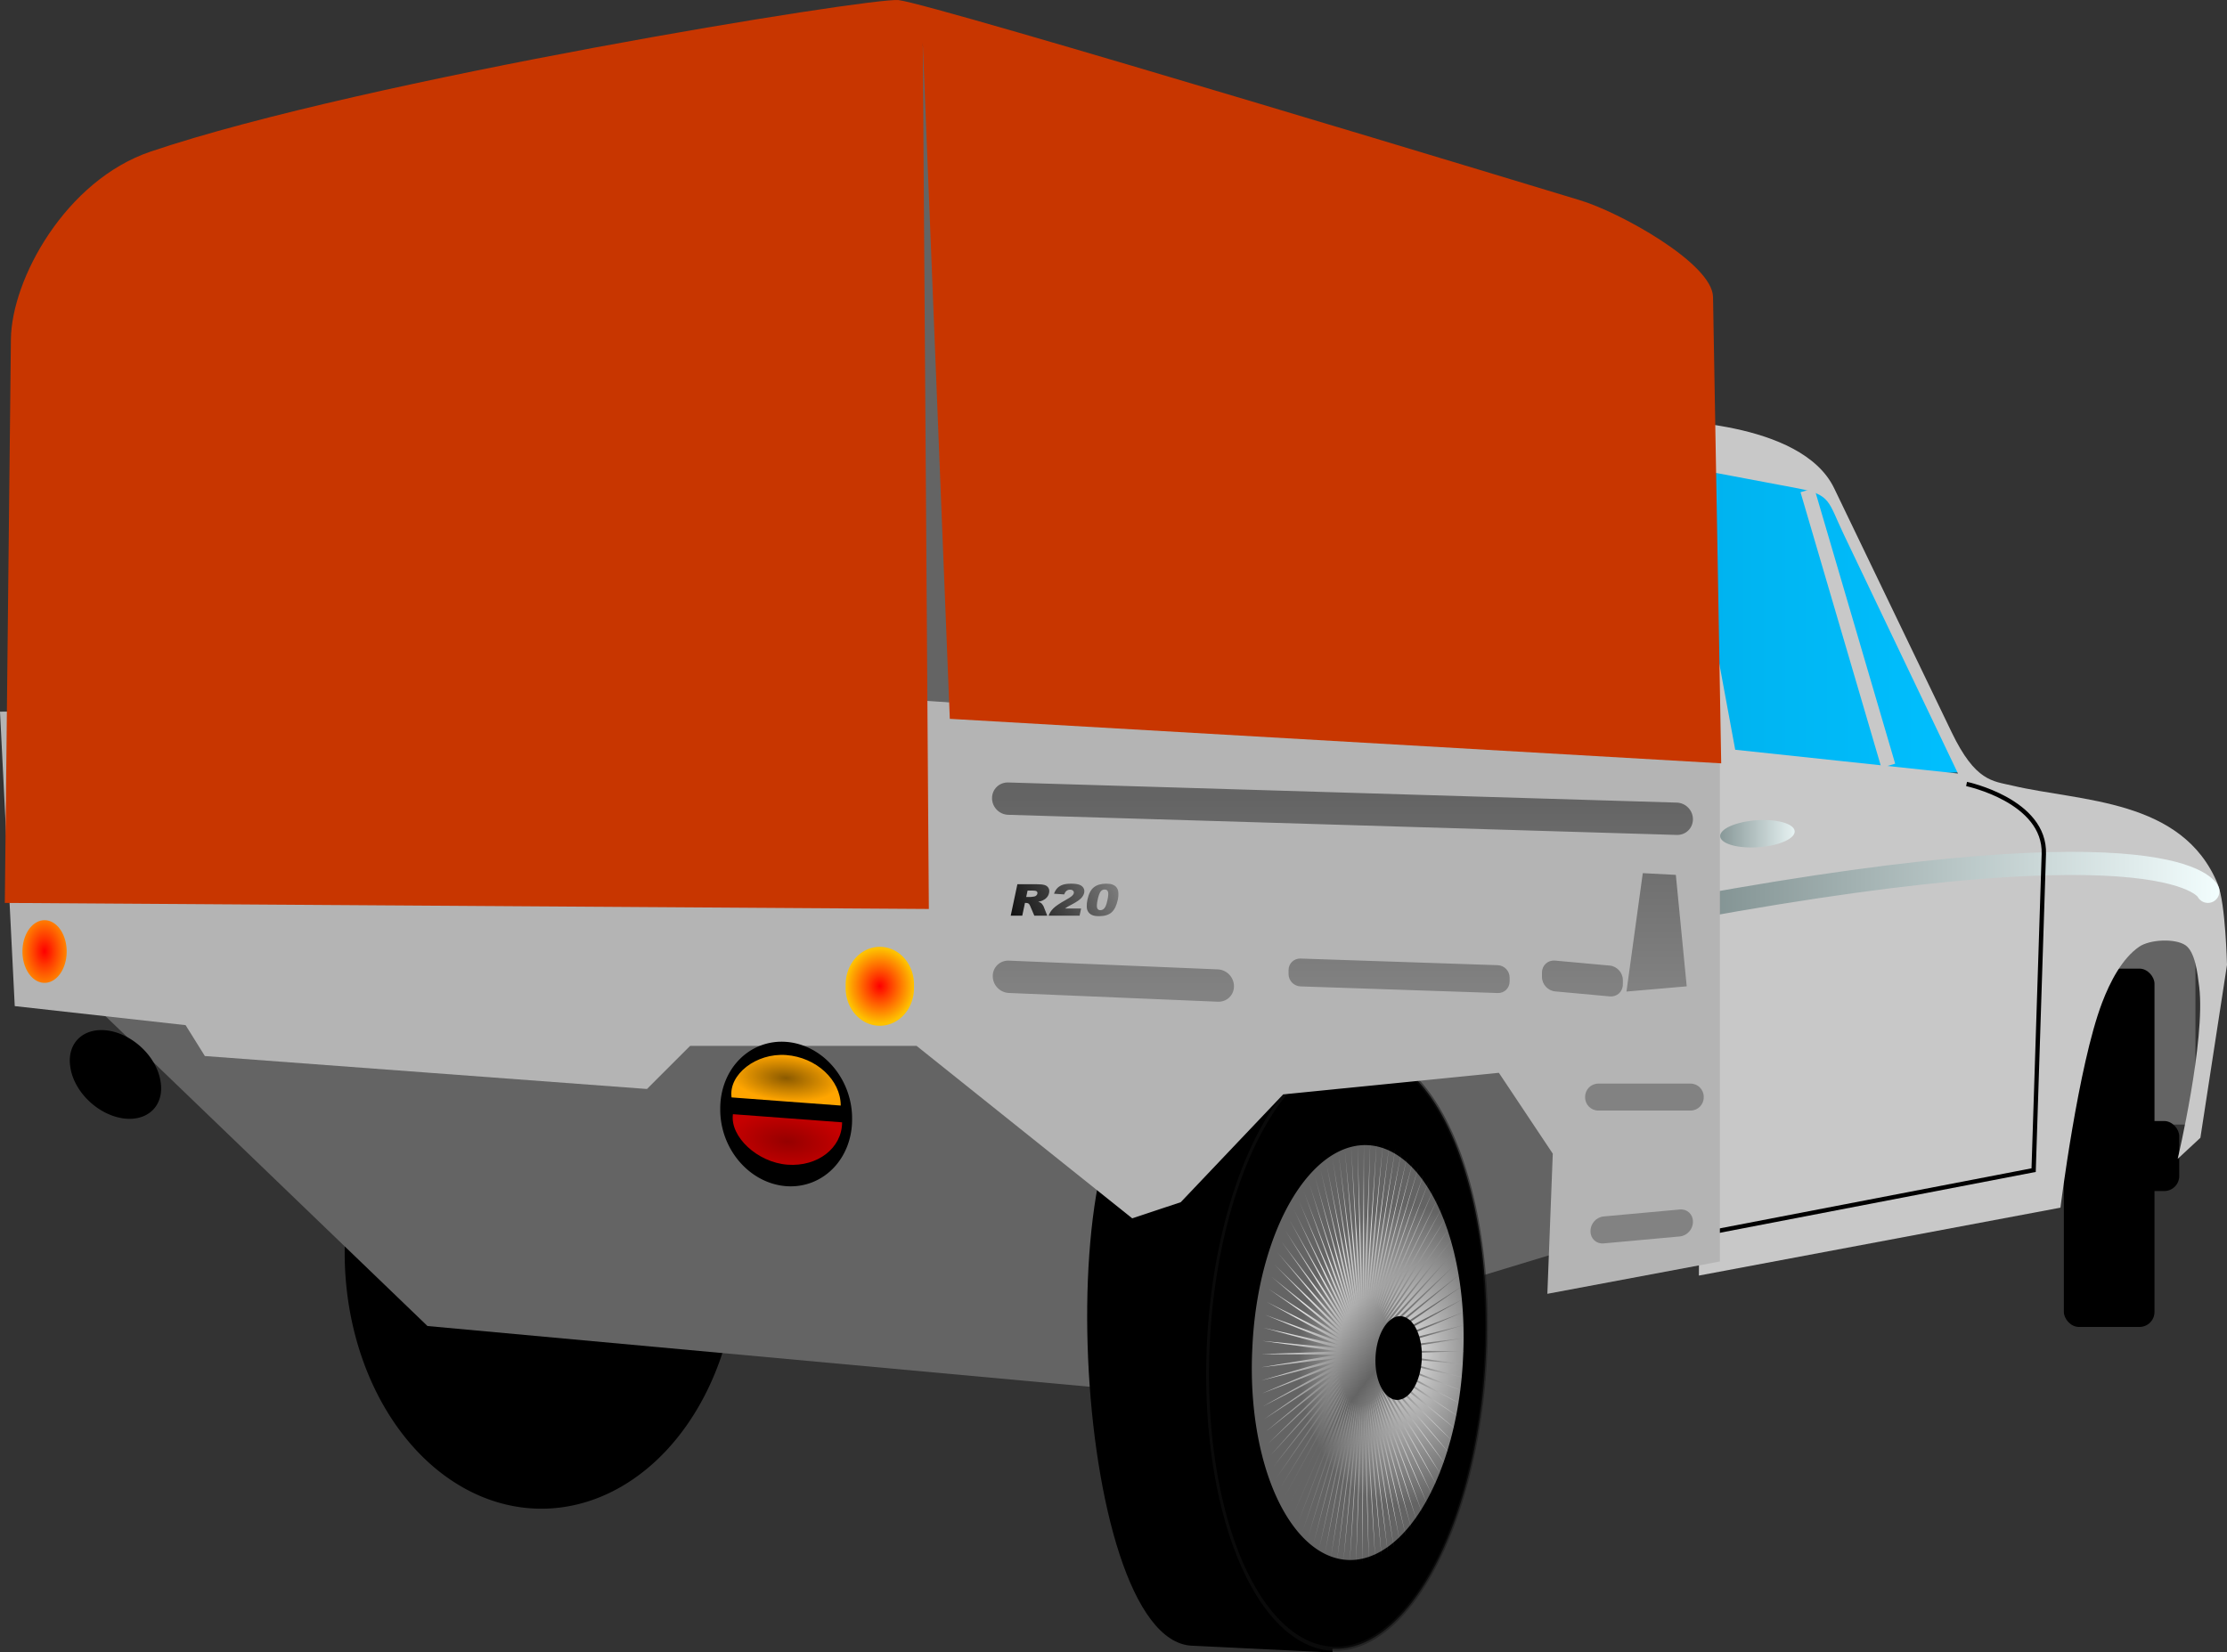 <?xml version="1.0" encoding="UTF-8" standalone="no"?>
<!-- Created with Inkscape (http://www.inkscape.org/) -->
<svg
    xmlns:inkscape="http://www.inkscape.org/namespaces/inkscape"
    xmlns:rdf="http://www.w3.org/1999/02/22-rdf-syntax-ns#"
    xmlns="http://www.w3.org/2000/svg"
    xmlns:sodipodi="http://sodipodi.sourceforge.net/DTD/sodipodi-0.dtd"
    xmlns:cc="http://creativecommons.org/ns#"
    xmlns:xlink="http://www.w3.org/1999/xlink"
    xmlns:dc="http://purl.org/dc/elements/1.1/"
    xmlns:svg="http://www.w3.org/2000/svg"
    xmlns:ns1="http://sozi.baierouge.fr"
    id="svg2"
    sodipodi:docname="koconmus_Syrena_R20_no_text.svg"
    inkscape:export-filename="C:\joanna\Gfx\drawings_vector\admin\thumbs\koconmus_Syrena_R20.png"
    viewBox="0 0 694.7 515.48"
    sodipodi:version="0.32"
    inkscape:export-xdpi="26.215708"
    version="1.0"
    inkscape:output_extension="org.inkscape.output.svg.inkscape"
    inkscape:export-ydpi="26.215708"
    inkscape:version="0.46dev+devel"
    sodipodi:docbase="/home/sniezka/Documents/grafika/PolskieMoto/SVG"
  >
  <rect x="0" y="0" width="694.7" height="515.48" fill="#333333" stroke="none"/>
  <defs
      id="defs4"
    >
    <linearGradient
        id="linearGradient5731"
      >
      <stop
          id="stop5733"
          style="stop-color:#ff0000"
          offset="0"
      />
      <stop
          id="stop5735"
          style="stop-color:#ffc300;stop-opacity:.992"
          offset="1"
      />
    </linearGradient
    >
    <linearGradient
        id="linearGradient13754"
      >
      <stop
          id="stop13756"
          style="stop-color:#e6e6e6"
          offset="0"
      />
      <stop
          id="stop13758"
          style="stop-color:#646464"
          offset="1"
      />
    </linearGradient
    >
    <linearGradient
        id="linearGradient8459"
      >
      <stop
          id="stop8461"
          style="stop-color:#960000"
          offset="0"
      />
      <stop
          id="stop8463"
          style="stop-color:#c80000;stop-opacity:.99"
          offset="1"
      />
    </linearGradient
    >
    <linearGradient
        id="linearGradient4910"
      >
      <stop
          id="stop4912"
          style="stop-color:#7a8b8b"
          offset="0"
      />
      <stop
          id="stop4914"
          style="stop-color:#f4ffff"
          offset="1"
      />
    </linearGradient
    >
    <linearGradient
        id="linearGradient2223"
      >
      <stop
          id="stop2225"
          style="stop-color:#8b5a00"
          offset="0"
      />
      <stop
          id="stop2227"
          style="stop-color:#ffa500"
          offset="1"
      />
    </linearGradient
    >
    <radialGradient
        id="radialGradient8104"
        xlink:href="#linearGradient13754"
        gradientUnits="userSpaceOnUse"
        cy="493.49"
        cx="383.42"
        gradientTransform="matrix(.967 .03 -.032 1.033 28.514 -27.657)"
        r="64.703"
        inkscape:collect="always"
    />
    <radialGradient
        id="radialGradient8106"
        xlink:href="#linearGradient13754"
        spreadMethod="reflect"
        gradientUnits="userSpaceOnUse"
        cy="493.49"
        cx="383.42"
        gradientTransform="matrix(.967 .03 -.032 1.033 28.514 -27.657)"
        r="64.703"
        inkscape:collect="always"
    />
    <linearGradient
        id="linearGradient8108"
        y2="293.08"
        xlink:href="#linearGradient4910"
        gradientUnits="userSpaceOnUse"
        x2="708.03"
        y1="293.08"
        x1="685.96"
        inkscape:collect="always"
    />
    <radialGradient
        id="radialGradient8118"
        xlink:href="#linearGradient2223"
        gradientUnits="userSpaceOnUse"
        cy="207.69"
        cx="362.51"
        gradientTransform="matrix(1 0 0 .351 0 134.74)"
        r="16.746"
        inkscape:collect="always"
    />
    <radialGradient
        id="radialGradient8120"
        xlink:href="#linearGradient8459"
        gradientUnits="userSpaceOnUse"
        cy="223.67"
        cx="362.93"
        gradientTransform="matrix(1 0 0 .398 0 134.66)"
        r="18.046"
        inkscape:collect="always"
    />
    <linearGradient
        id="linearGradient8135"
        y2="317.72"
        gradientUnits="userSpaceOnUse"
        x2="1090.3"
        gradientTransform="matrix(.129 0 -.023 .109 416.38 237.78)"
        y1="526.09"
        x1="724.64"
        inkscape:collect="always"
      >
      <stop
          id="stop4749"
          style="stop-color:#000000"
          offset="0"
      />
      <stop
          id="stop4751"
          style="stop-color:#000000;stop-opacity:0"
          offset="1"
      />
    </linearGradient
    >
    <linearGradient
        id="linearGradient8149"
        y2="320.65"
        gradientUnits="userSpaceOnUse"
        x2="678.78"
        gradientTransform="matrix(1.358 0 0 1.358 -217.99 -178.94)"
        y1="365.65"
        x1="678.78"
        inkscape:collect="always"
      >
      <stop
          id="stop10559"
          style="stop-color:#828282"
          offset="0"
      />
      <stop
          id="stop10561"
          style="stop-color:#646464"
          offset="1"
      />
    </linearGradient
    >
    <linearGradient
        id="linearGradient8155"
        y2="303.31"
        xlink:href="#linearGradient4910"
        gradientUnits="userSpaceOnUse"
        x2="816.03"
        gradientTransform="matrix(1.358 .129 0 1.358 -226.04 -222.31)"
        y1="303.31"
        x1="688.38"
        inkscape:collect="always"
    />
    <linearGradient
        id="linearGradient8171"
        y2="217.91"
        gradientUnits="userSpaceOnUse"
        x2="745.32"
        gradientTransform="matrix(1.125 0 0 1.201 -38.929 -76.975)"
        y1="217.91"
        x1="241.42"
        inkscape:collect="always"
      >
      <stop
          id="stop3124"
          style="stop-color:#00688b"
          offset="0"
      />
      <stop
          id="stop3126"
          style="stop-color:#00bfff"
          offset="1"
      />
    </linearGradient
    >
    <radialGradient
        id="radialGradient8210"
        xlink:href="#linearGradient5731"
        gradientUnits="userSpaceOnUse"
        cy="172.72"
        cx="183.23"
        gradientTransform="matrix(1 0 0 .887 0 19.49)"
        r="5.486"
        inkscape:collect="always"
    />
    <radialGradient
        id="radialGradient8212"
        xlink:href="#linearGradient5731"
        gradientUnits="userSpaceOnUse"
        cy="185.72"
        cx="385.04"
        gradientTransform="matrix(1 0 0 2.333 0 -247.63)"
        r="3.714"
        inkscape:collect="always"
    />
  </defs
  >
  <sodipodi:namedview
      id="base"
      bordercolor="#666666"
      inkscape:grid-points="true"
      inkscape:pageshadow="2"
      inkscape:window-y="0"
      pagecolor="#ffffff"
      inkscape:guide-points="true"
      inkscape:grid-bbox="true"
      inkscape:zoom="0.88847216"
      inkscape:window-x="0"
      inkscape:window-height="778"
      showgrid="false"
      borderopacity="1.0"
      inkscape:current-layer="layer1"
      inkscape:cx="521.56216"
      inkscape:cy="303.62081"
      showguides="true"
      inkscape:guide-bbox="true"
      inkscape:window-width="1280"
      inkscape:pageopacity="0.0"
      inkscape:document-units="cm"
  />
  <g
      id="layer1"
      inkscape:label="Warstwa 1"
      inkscape:groupmode="layer"
      transform="translate(-187.33 -7.708)"
    >
    <g
        id="g8173"
      >
      <path
          id="path5899"
          sodipodi:nodetypes="ccccc"
          style="fill-rule:evenodd;fill:url(#linearGradient8171)"
          d="m710.39 149.04l47.1 10.28 42.04 89.34-73.82 2.97-15.32-102.59z"
      />
      <path
          id="path5855"
          sodipodi:rx="45.189671"
          sodipodi:ry="58.808475"
          style="fill-rule:evenodd;fill:#000000"
          sodipodi:type="arc"
          d="m367.71 443.86a45.19 58.808 0 1 1 -90.38 0 45.19 58.808 0 1 1 90.38 0z"
          transform="matrix(1.358 0 0 1.358 -81.764 -204.16)"
          sodipodi:cy="443.86176"
          sodipodi:cx="322.51807"
      />
      <path
          id="path5890"
          sodipodi:nodetypes="ccccccccccc"
          style="fill-rule:evenodd;fill:#646464"
          d="m320.68 421.46l-120.34-115.83 165.02-7.79 104.52-281.92 225.52 266.36 165.02-7.79 11.77 10.1v74h-67.27l-271.33 82.4-212.91-19.53z"
      />
      <g
          id="g5895"
          transform="matrix(1.038 0 0 1.038 44.648 -26.77)"
        >
        <rect
            id="rect5886"
            style="fill-rule:evenodd;fill:#000000"
            ry="4.511"
            height="107.71"
            width="27.238"
            y="324.39"
            x="757.7"
        />
        <rect
            id="rect5888"
            style="fill-rule:evenodd;fill:#000000"
            ry="4.511"
            height="21.047"
            width="12.381"
            y="370.2"
            x="779.99"
        />
      </g
      >
      <g
          id="g5055"
          transform="matrix(1.091 .053 -.068 1.401 -311.94 -67.04)"
        >
        <path
            id="path13779"
            sodipodi:nodetypes="csccs"
            style="fill-rule:evenodd;fill:#000000"
            d="m822.63 388.76c-34.7 0-49.87-124.8-14.76-126.83l41.52-2.4 13.48 129.23h-40.24z"
        />
        <path
            id="path13769"
            sodipodi:rx="87.165222"
            sodipodi:ry="129.71016"
            style="stroke-opacity:.498;fill-rule:evenodd;stroke:#141414;stroke-linecap:round;stroke-width:1.772;fill:#000000"
            sodipodi:type="arc"
            d="m501.2 496.09a87.165 129.71 0 1 1 -174.33 0 87.165 129.71 0 1 1 174.33 0z"
            transform="matrix(-.455 0 0 .513 1051.2 66.878)"
            sodipodi:cy="496.08865"
            sodipodi:cx="414.03482"
        />
        <path
            id="path13771"
            sodipodi:rx="63.817398"
            sodipodi:ry="91.834793"
            style="fill-rule:evenodd;fill:url(#radialGradient8104)"
            sodipodi:type="arc"
            d="m474.22 493.49a63.817 91.835 0 1 1 -127.63 0 63.817 91.835 0 1 1 127.63 0z"
            transform="matrix(-.472 0 0 .499 1059.6 75.582)"
            sodipodi:cy="493.49448"
            sodipodi:cx="410.40292"
        />
        <path
            id="path4947"
            style="fill-rule:evenodd;fill:url(#radialGradient8106)"
            sodipodi:type="star"
            sodipodi:sides="100"
            sodipodi:r1="95.802696"
            sodipodi:r2="23.950674"
            sodipodi:arg1="0.65880604"
            sodipodi:arg2="0.69022197"
            transform="matrix(-.302 0 0 .488 1056 280.05)"
            inkscape:randomized="0"
            sodipodi:cy="85.528099"
            sodipodi:cx="624.35516"
            inkscape:rounded="0"
            inkscape:flatsided="false"
            d="m700.11 144.18l-57.29-43.4 53.46 48.04-54.45-46.91 50.33 51.3-51.39-50.24 47.01 54.36-48.14-53.36 43.5 57.2-44.69-56.28 39.83 59.82-41.07-58.97 35.99 62.2-37.29-61.43 32.02 64.34-33.36-63.66 27.91 66.23-29.29-65.63 23.7 67.85-25.11-67.34 19.39 69.2-20.84-68.78 15.01 70.28-16.48-69.95 10.57 71.09-12.05-70.85 6.08 71.61-7.58-71.47 1.57 71.85-3.07-71.8-2.95 71.81 1.44-71.86-7.44 71.48 5.95-71.62-11.92 70.88 10.43-71.11-16.35 69.98 14.88-70.31-20.71 68.82 19.27-69.24-24.99 67.39 23.57-67.89-29.17 65.68 27.79-66.28-33.24 63.72 31.9-64.4-37.18 61.5 35.88-62.27-40.96 59.05 39.72-59.89-44.59 56.36 43.4-57.28-48.04 53.45 46.91-54.45-51.3 50.33 50.23-51.39-54.36 47.01 53.37-48.14-57.21 43.51 56.28-44.696-59.82 39.826 58.97-41.07-62.2 35.99 61.44-37.284-64.35 32.014 63.66-33.354-66.22 27.914 65.62-29.294-67.84 23.694 67.33-25.11-69.2 19.39 68.78-20.834-70.28 15.004 69.95-16.472-71.08 10.562 70.85-12.048-71.61 6.08 71.46-7.578-71.85 1.572 71.8-3.076-71.8-2.942 71.85 1.438-71.48-7.445 71.62 5.947-70.87-11.919 71.1 10.433-69.98-16.346 70.31 14.877-68.82-20.708 69.24 19.263-67.38-24.988 67.89 23.572-65.68-29.17 66.27 27.789-63.72-33.237 64.41 31.895-61.51-37.172 62.27 35.876-59.05-40.96 59.9 39.715-56.37-44.588 57.29 43.399-53.46-48.04 54.45 46.91-50.33-51.301 51.39 50.236-47.01-54.36 48.14 53.364-43.5-57.204 44.69 56.281-39.83-59.823 41.07 58.976-35.99-62.206 37.29 61.439-32.02-64.343 33.36 63.658-27.91-66.226 29.29 65.628-23.7-67.849 25.11 67.338-19.39-69.203 20.84 68.781-15.01-70.283 16.48 69.954-10.57-71.087 12.05 70.85-6.08-71.61 7.58 71.467-1.57-71.85 3.07 71.801 2.95-71.807-1.44 71.853 7.44-71.481-5.95 71.622 11.92-70.873-10.43 71.107 16.35-69.985-14.88 70.311 20.71-68.819-19.26 69.238 24.98-67.384-23.57 67.892 29.17-65.682-27.79 66.278 33.24-63.72-31.9 64.402 37.18-61.508-35.88 62.273 40.96-59.052-39.71 59.897 44.58-56.364-43.4 57.285 48.04-53.453-46.91 54.447 51.3-50.332-50.23 51.395 54.36-47.011-53.36 48.138 57.2-43.504-56.28 44.692 59.82-39.827-58.97 41.071 62.2-35.992-61.44 37.286 64.35-32.015-63.66 33.355 66.22-27.911-65.62 29.292 67.84-23.699-67.33 25.114 69.2-19.391-68.78 20.835 70.28-15.007-69.95 16.475 71.08-10.565-70.85 12.051 71.61-6.08-71.46 7.578 71.85-1.572-71.8 3.076 71.8 2.942-71.85-1.438 71.48 7.445-71.62-5.947 70.87 11.922-71.1-10.436 69.98 16.346-70.31-14.877 68.82 20.707-69.24-19.262 67.38 24.992-67.89-23.576 65.68 29.166-66.27-27.784 63.72 33.234-64.41-31.893 61.51 37.173-62.27-35.877 59.05 40.957-59.9-39.712 56.37 44.592z"
        />
        <path
            id="path13773"
            sodipodi:rx="14.008697"
            sodipodi:ry="18.678263"
            style="fill-rule:evenodd;fill:#000000"
            sodipodi:type="arc"
            d="m399.51 495.05a14.009 18.678 0 1 1 -28.02 0 14.009 18.678 0 1 1 28.02 0z"
            transform="matrix(-.472 0 0 .499 1059.6 75.582)"
            sodipodi:cy="495.05099"
            sodipodi:cx="385.4986"
        />
      </g
      >
      <path
          id="path5857"
          sodipodi:nodetypes="ccccsssscccssccccccccc"
          style="fill-rule:evenodd;fill:#c8c8c8"
          d="m705.25 138.94l12.99 110.38-0.95 156.4 112.79-21.19s5.51-44.35 12.99-63.96c2.5-6.56 6.24-13.78 11.54-17.44 3.36-2.32 11.2-2.67 14.44-0.5 3.01 2.02 3.8 8.68 4.32 13.05 2 16.64-6.72 53.62-6.72 53.62l7.08-6.57 8.3-53.94s-0.45-19.26-2.88-25.2c-10.97-26.74-42.83-25.72-64.09-30.75-6.11-1.44-11.5-1.24-18.9-16.6l-36.68-76.2c-10.3-21.39-54.23-21.1-54.23-21.1zm42.71 21.11c10.59 2 9.57 4.04 14.5 14.36l35.65 74.65-69.49-7.41-16.31-88.32 35.65 6.72z"
      />
      <path
          id="path5864"
          sodipodi:rx="8.5536823"
          sodipodi:ry="3.11043"
          style="fill-rule:evenodd;fill:url(#linearGradient8108)"
          sodipodi:type="arc"
          d="m705.55 293.08a8.554 3.11 0 1 1 -17.11 0 8.554 3.11 0 1 1 17.11 0z"
          transform="matrix(1.358 -.082 0 1.358 -210.97 -72.986)"
          sodipodi:cy="293.08212"
          sodipodi:cx="696.99554"
      />
      <path
          id="path5874"
          sodipodi:nodetypes="cc"
          style="stroke:url(#linearGradient8155);stroke-linecap:round;stroke-width:7.22;fill:none"
          d="m876.07 285.83s-9.15-22.69-161.27 5.15"
      />
      <path
          id="path5876"
          sodipodi:nodetypes="cscc"
          style="stroke:#000000;stroke-width:1.358px;fill:none"
          d="m800.79 252.33s24.64 5.2 24.1 21.86l-3.18 98.63-100.18 19.3"
      />
      <path
          id="path5917"
          style="stroke:#c8c8c8;stroke-width:4.48;fill:none"
          d="m751.14 160.66l25.23 85.97"
      />
      <path
          id="path7957"
          sodipodi:nodetypes="ccccccccccccccccc"
          style="fill-rule:evenodd;fill:#b4b4b4"
          d="m723.84 243.23v158.09l-53.82 10.09 1.69-43.73-16.82-25.23-67.28 6.73-31.95 33.64-15.14 5.04-67.27-53.81h-70.64l-13.46 13.45-137.91-10.28-6.02-9.64-53.29-5.94-4.6-91.87 289.28-3.36 247.23 16.82z"
      />
      <path
          id="path5595"
          style="fill-rule:evenodd;fill:url(#linearGradient8149)"
          d="m694.7 317.1l18.79-1.63-3.39-34.78-10.31-0.54-5.09 36.95zm-192.86-65.24l208.55 6.28c2.79 0.08 5.04 2.4 5.04 5.2 0 2.79-2.25 4.97-5.04 4.89l-208.55-6.28c-2.8-0.08-5.05-2.4-5.05-5.2 0-2.79 2.25-4.97 5.05-4.89zm0.21 55.59l65.17 2.73c2.79 0.12 5.04 2.46 5.04 5.26s-2.25 4.95-5.04 4.83l-65.17-2.73c-2.79-0.11-5.04-2.46-5.04-5.25 0-2.8 2.25-4.95 5.04-4.84zm90.97-0.65l61.51 2.07c2.06 0.07 3.72 1.79 3.72 3.85v1.24c0 2.07-1.66 3.67-3.72 3.6l-61.51-2.07c-2.06-0.07-3.73-1.78-3.73-3.85v-1.24c0-2.06 1.67-3.67 3.73-3.6zm79.43 0.64l17.02 1.55c2.27 0.21 4.1 2.22 4.1 4.5v1.37c0 2.29-1.83 3.96-4.1 3.75l-17.02-1.56c-2.28-0.21-4.11-2.21-4.11-4.49v-1.38c0-2.28 1.83-3.95 4.11-3.74zm13.47 38.38h28.76c2.28 0 4.12 1.84 4.12 4.12v0.17c0 2.28-1.84 4.12-4.12 4.12h-28.76c-2.29 0-4.12-1.84-4.12-4.12v-0.17c0-2.28 1.83-4.12 4.12-4.12zm1.66 41.45l23.75-2.17c2.27-0.21 4.1 1.46 4.1 3.74v0.17c0 2.28-1.83 4.29-4.1 4.5l-23.75 2.17c-2.27 0.21-4.1-1.46-4.1-3.75v-0.16c0-2.29 1.83-4.29 4.1-4.5z"
      />
      <path
          id="path7978"
          sodipodi:rx="3.7142196"
          sodipodi:ry="8.6665125"
          style="fill-rule:evenodd;fill:url(#radialGradient8212)"
          sodipodi:type="arc"
          d="m388.75 185.72a3.714 8.666 0 1 1 -7.42 0 3.714 8.666 0 1 1 7.42 0z"
          transform="matrix(2.871 0 0 1.358 -643.66 63.251)"
          sodipodi:cy="185.7235"
          sodipodi:cx="385.04074"
      />
      <path
          id="path7988"
          sodipodi:rx="3.7142196"
          sodipodi:ry="3.0951829"
          style="fill-rule:evenodd;fill:url(#radialGradient8210)"
          sodipodi:type="arc"
          d="m186.95 172.72a3.714 3.095 0 1 1 -7.43 0 3.714 3.095 0 1 1 7.43 0z"
          transform="matrix(1.858 0 0 3.158 -139.22 -240.84)"
          sodipodi:cy="172.72372"
          sodipodi:cx="183.23483"
      />
      <path
          id="path8013"
          sodipodi:nodetypes="csssssccccc"
          style="fill-rule:evenodd;fill:#c83600"
          d="m724.25 245.89l-2.55-145.52c-0.18-10.509-29.4-26.629-41.72-30.248 0 0-201.6-61.254-212.39-62.391-8.39-0.886-166.35 24.638-233.25 47.266-26.54 8.981-43.41 39.776-43.61 58.613l-1.9 175.83 288.25 1.89-1.9-270.36 8.44 211.03 240.63 13.89z"
      />
      <g
          id="g8049"
          transform="matrix(1.019 .076 0 1.232 63.123 60.729)"
        >
        <path
            id="path8016"
            sodipodi:rx="20.18083"
            sodipodi:ry="18.093159"
            style="fill-rule:evenodd;fill:#000000"
            sodipodi:type="arc"
            d="m382.74 222.18a20.181 18.093 0 1 1 -40.36 0 20.181 18.093 0 1 1 40.36 0z"
            transform="translate(0 -5.437)"
            sodipodi:cy="222.17645"
            sodipodi:cx="362.55905"
        />
        <path
            id="path8020"
            sodipodi:nodetypes="ccsc"
            style="fill-rule:evenodd;fill:url(#radialGradient8118)"
            d="m379.26 213.57h-33.42c-0.96-5.74 7.49-11.76 16.71-11.76s16.71 5.27 16.71 11.76z"
        />
        <path
            id="path8023"
            sodipodi:nodetypes="ccsc"
            style="fill-rule:evenodd;fill:url(#radialGradient8120)"
            d="m379.68 217.79h-33.42c-0.95 5.74 7.49 11.76 16.71 11.76 9.23 0 16.71-5.27 16.71-11.76z"
        />
      </g
      >
      <g
          id="g8058"
          transform="matrix(.696 .103 .125 .749 -56.085 143.28)"
        >
        <path
            id="path8060"
            sodipodi:rx="20.18083"
            sodipodi:ry="18.093159"
            style="fill-rule:evenodd;fill:#000000"
            sodipodi:type="arc"
            d="m382.74 222.18a20.181 18.093 0 1 1 -40.36 0 20.181 18.093 0 1 1 40.36 0z"
            transform="translate(0 -5.437)"
            sodipodi:cy="222.17645"
            sodipodi:cx="362.55905"
        />
        <path
            id="path8062"
            sodipodi:nodetypes="ccsc"
            style="fill-rule:evenodd;fill:url(#radialGradient8118)"
            d="m379.26 213.57h-33.42c-0.96-5.74 7.49-11.76 16.71-11.76s16.71 5.27 16.71 11.76z"
        />
        <path
            id="path8064"
            sodipodi:nodetypes="ccsc"
            style="fill-rule:evenodd;fill:url(#radialGradient8120)"
            d="m379.68 217.79h-33.42c-0.95 5.74 7.49 11.76 16.71 11.76 9.23 0 16.71-5.27 16.71-11.76z"
        />
      </g
      >
      <path
          id="path8133"
          style="fill-rule:evenodd;fill:url(#linearGradient8135)"
          d="m502.62 293.42l2.08-9.81h5.97c1.11 0 1.94 0.08 2.49 0.24s0.96 0.46 1.22 0.9c0.27 0.43 0.34 0.96 0.2 1.58-0.11 0.55-0.35 1.02-0.71 1.41-0.35 0.4-0.8 0.71-1.33 0.96-0.34 0.16-0.79 0.29-1.34 0.39 0.4 0.12 0.69 0.24 0.86 0.36 0.11 0.08 0.27 0.25 0.46 0.51 0.2 0.27 0.32 0.47 0.37 0.61l1.13 2.85h-4.04l-1.28-3c-0.16-0.39-0.33-0.64-0.49-0.76-0.23-0.15-0.51-0.22-0.83-0.22h-0.32l-0.84 3.98h-3.6m4.83-5.84h1.51c0.17 0 0.49-0.04 0.98-0.13 0.25-0.04 0.46-0.14 0.64-0.31 0.19-0.16 0.31-0.35 0.35-0.57 0.07-0.31 0-0.56-0.2-0.73s-0.63-0.25-1.28-0.25h-1.57l-0.43 1.99m16.65 5.84h-9.66c0.28-0.81 0.77-1.57 1.48-2.28 0.72-0.71 1.95-1.55 3.7-2.52 1.07-0.59 1.77-1.04 2.1-1.35s0.52-0.6 0.58-0.88c0.06-0.3-0.02-0.55-0.24-0.76-0.21-0.21-0.51-0.32-0.91-0.32-0.41 0-0.77 0.11-1.08 0.33-0.3 0.21-0.56 0.6-0.77 1.15l-3.18-0.22c0.29-0.76 0.65-1.36 1.08-1.79s0.97-0.76 1.63-0.99c0.67-0.23 1.54-0.35 2.63-0.35 1.13 0 1.99 0.11 2.57 0.33 0.59 0.22 1.01 0.56 1.28 1.01 0.26 0.45 0.34 0.96 0.22 1.52-0.13 0.6-0.46 1.17-0.99 1.71-0.52 0.54-1.4 1.14-2.63 1.79-0.73 0.38-1.22 0.65-1.48 0.8-0.24 0.15-0.54 0.35-0.89 0.59h5.03l-0.47 2.23m2.44-4.95c0.39-1.86 1.07-3.17 2.02-3.91 0.95-0.75 2.24-1.12 3.86-1.12 0.78 0 1.41 0.08 1.87 0.25 0.47 0.16 0.83 0.37 1.09 0.64 0.26 0.25 0.45 0.53 0.57 0.82 0.13 0.28 0.2 0.62 0.23 1 0.06 0.73 0.01 1.5-0.16 2.29-0.37 1.78-1.01 3.08-1.89 3.91-0.89 0.82-2.2 1.23-3.94 1.23-0.98 0-1.74-0.13-2.28-0.39-0.55-0.27-0.96-0.65-1.24-1.16-0.2-0.36-0.32-0.85-0.34-1.48s0.05-1.32 0.21-2.08m3.19 0.01c-0.26 1.25-0.31 2.1-0.15 2.56 0.17 0.46 0.5 0.68 0.99 0.68 0.33 0 0.63-0.09 0.91-0.28 0.28-0.2 0.53-0.51 0.73-0.93s0.4-1.07 0.58-1.96c0.28-1.3 0.33-2.17 0.16-2.62-0.16-0.45-0.5-0.67-1.02-0.67-0.54 0-0.97 0.22-1.3 0.68-0.34 0.46-0.63 1.3-0.9 2.54"
      />
    </g
    >
  </g
  >
</svg
>
